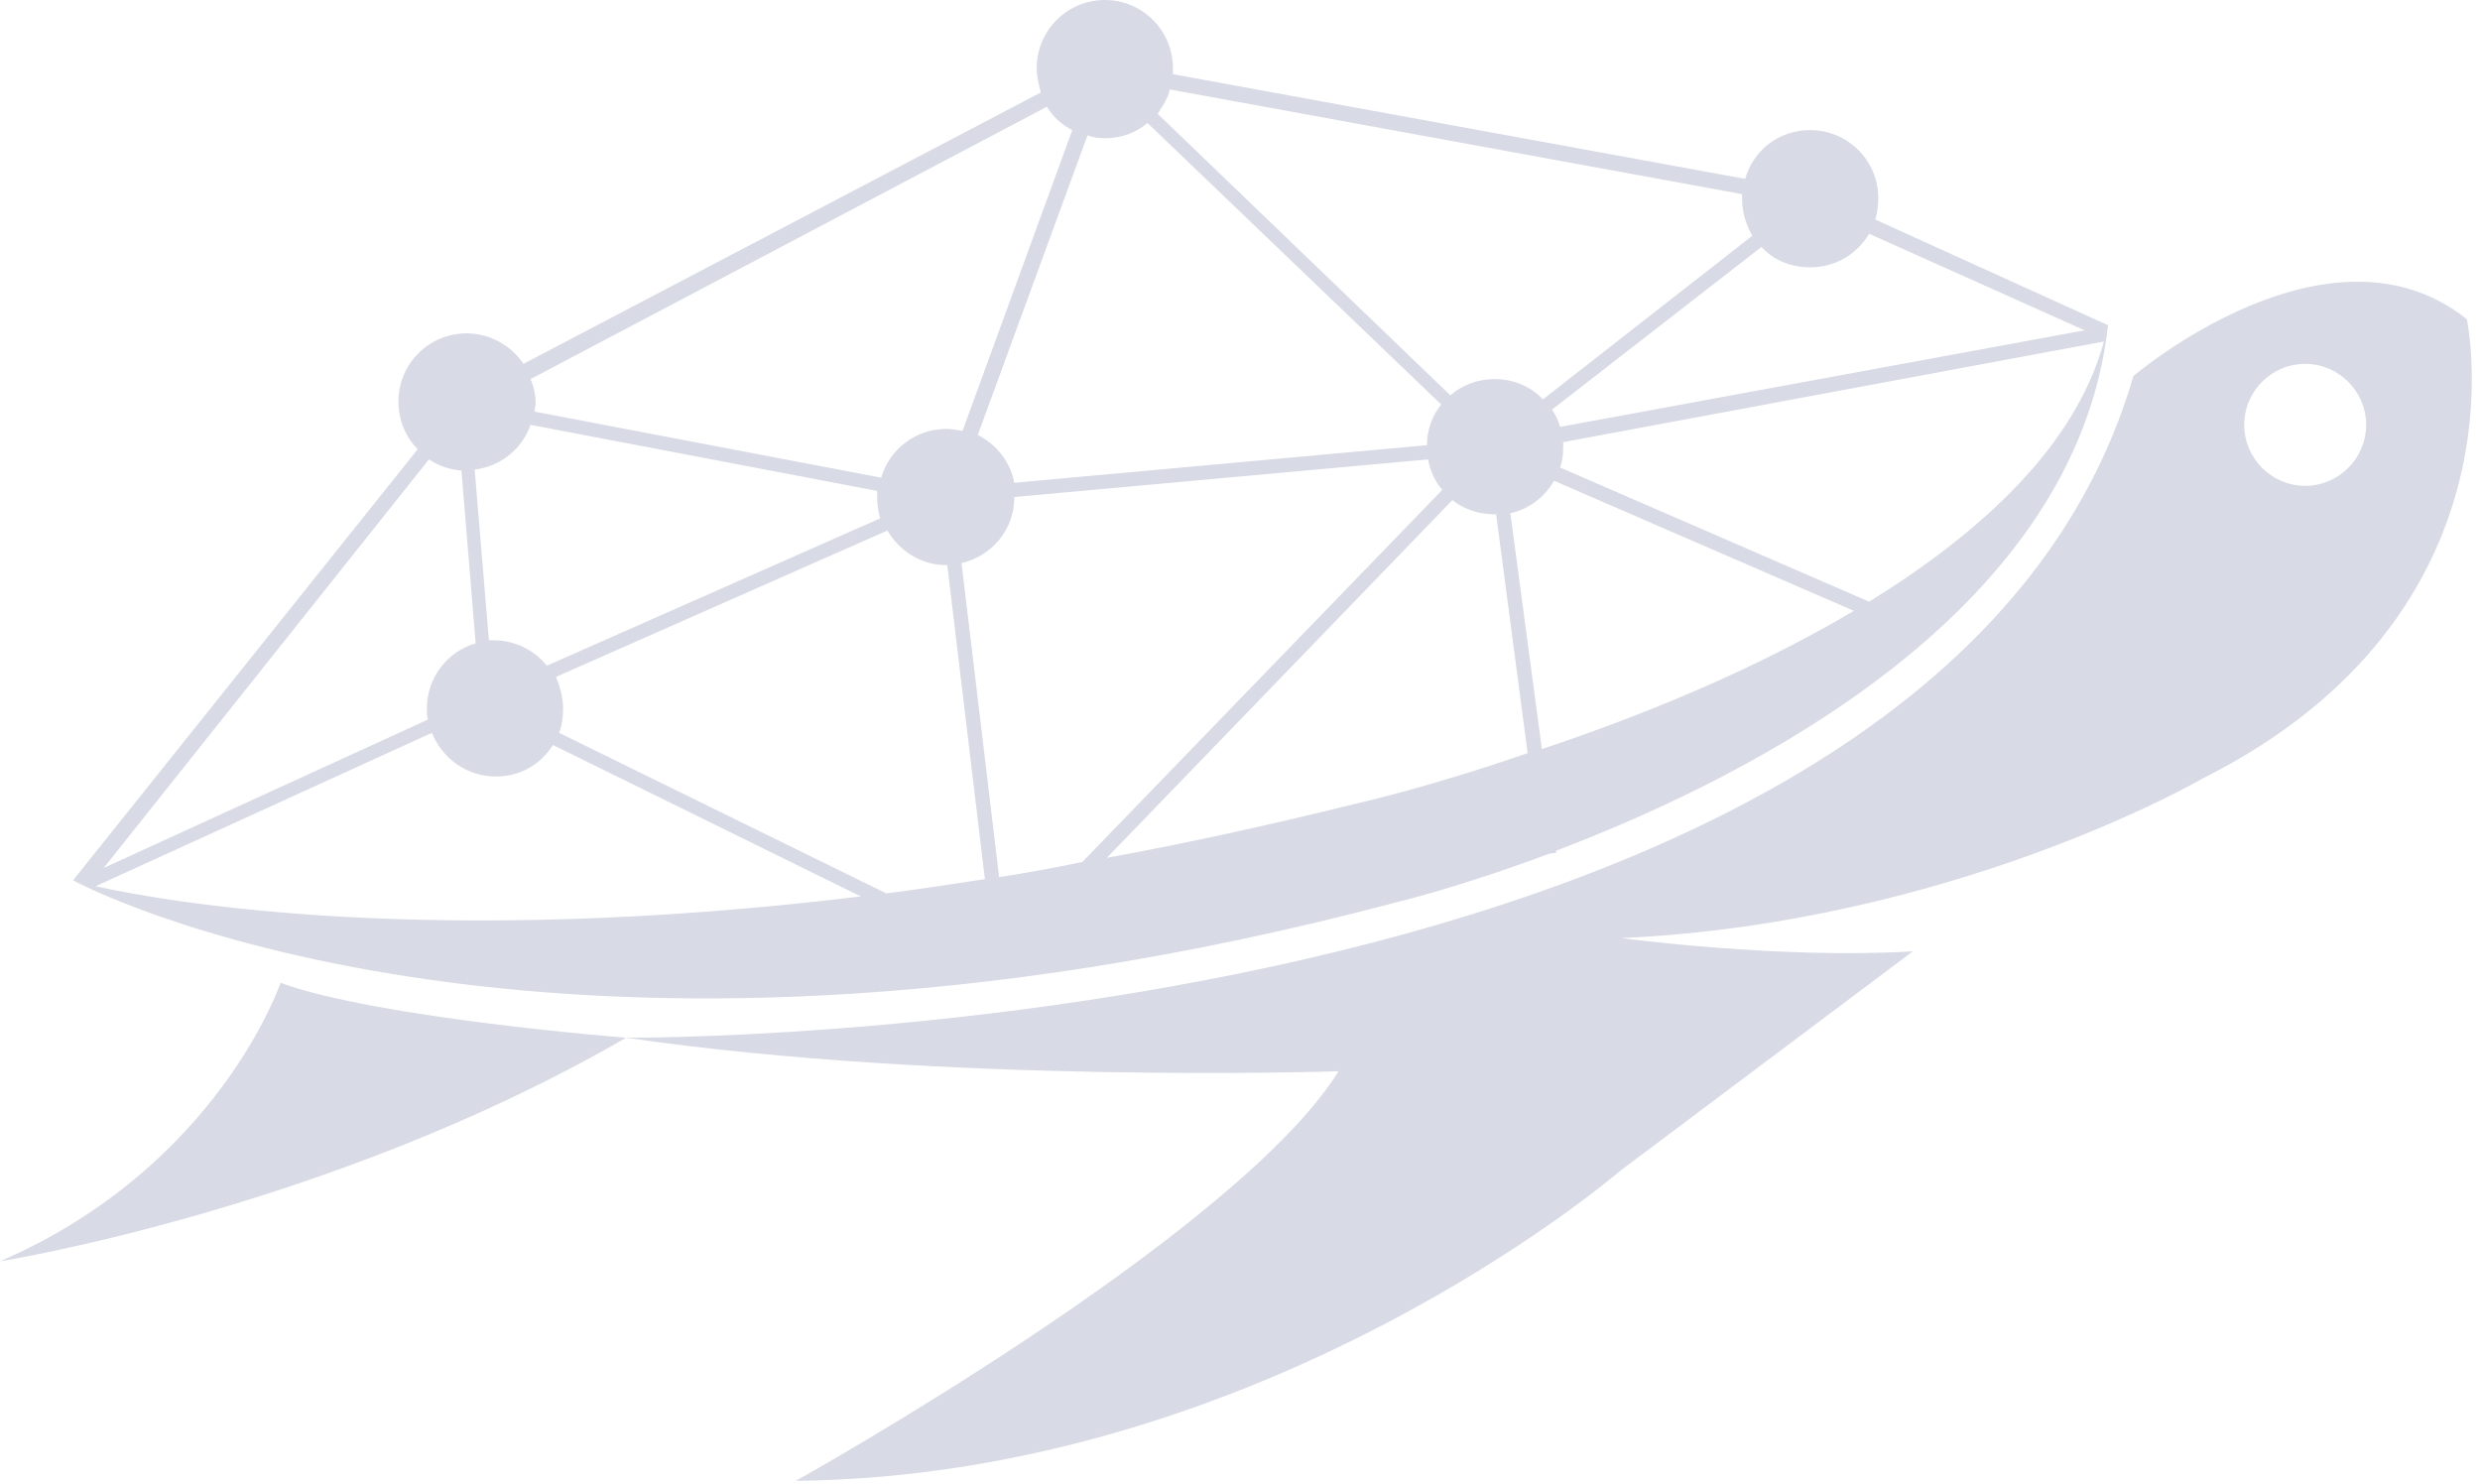 <svg width="244" height="146" viewBox="0 0 244 146" fill="none" xmlns="http://www.w3.org/2000/svg">
<path d="M159.5 92.3C192.3 90.8 216.7 76.6 216.7 76.6C249 60.4 242.7 31.4 242.7 31.4C229.1 20.6 209.9 37 209.9 37C190.7 103.1 61.6 102.1 61.6 102.1C93 106.7 131.7 105.4 131.7 105.4C121.6 121.6 78.3 145.7 78.3 145.7C124.7 145.2 159.4 115.2 159.4 115.2L188.2 93.6C175.2 94.4 159.5 92.3 159.5 92.3ZM226.8 35.8C230.1 35.8 232.8 38.5 232.8 41.8C232.8 45.1 230.1 47.8 226.8 47.8C223.5 47.8 220.8 45.1 220.8 41.8C220.8 38.5 223.5 35.8 226.8 35.8ZM137.3 88.8C137.3 88.8 143.6 87.3 152.4 84L153.1 83.9V83.7C172.8 76.2 204.3 60 207.4 32L184.5 21.6C184.7 20.9 184.8 20.2 184.8 19.5C184.8 15.8 181.8 12.8 178.1 12.8C175 12.8 172.5 14.8 171.7 17.6L115.4 7.3C115.4 7.1 115.4 6.9 115.4 6.7C115.4 3 112.4 0 108.7 0C105 0 102 3 102 6.7C102 7.5 102.2 8.3 102.4 9.1L51.5 35.8C50.3 34 48.2 32.8 45.9 32.8C42.2 32.8 39.2 35.8 39.2 39.5C39.2 41.3 39.9 43 41.1 44.2L7.2 86.6C7.2 86.7 52.7 111.2 137.3 88.8ZM9.4 87.2L42.5 72.1C43.5 74.6 45.9 76.4 48.8 76.4C51.2 76.4 53.2 75.2 54.4 73.3L84.7 88.2C42.6 93.3 16.7 88.8 9.4 87.2ZM87.2 87.9L55 72.1C55.3 71.4 55.4 70.5 55.4 69.7C55.4 68.6 55.1 67.6 54.7 66.6L87.3 52.2C88.5 54.2 90.6 55.6 93.1 55.6H93.2L96.9 86.5C93.6 87 90.4 87.5 87.2 87.9ZM98.3 86.3L94.6 55.4C97.6 54.7 99.8 52.1 99.8 48.9L140.5 45.2C140.7 46.3 141.2 47.4 141.9 48.2L106.5 84.8C103.7 85.4 100.9 85.9 98.3 86.3ZM133.3 79.1C124.8 81.2 116.6 83 108.9 84.4L142.9 49.2C144 50.1 145.5 50.6 147 50.6C147.1 50.6 147.1 50.6 147.2 50.6L150.3 74.1C140.5 77.5 133.3 79.1 133.3 79.1ZM151.7 73.7L148.6 50.5C150.4 50.1 152 48.9 152.9 47.3L182.4 60.1C172.3 66.1 161 70.6 151.7 73.7ZM183.9 59.2L153.5 46C153.7 45.4 153.8 44.7 153.8 44C153.8 43.8 153.8 43.6 153.8 43.5L207 33.6C204.2 43.9 194.9 52.4 183.9 59.2ZM173.3 24.3C174.5 25.6 176.2 26.3 178.1 26.3C180.6 26.3 182.7 25 183.9 23L205.1 32.5L153.5 42C153.3 41.4 153.1 40.9 152.7 40.3L173.3 24.3ZM115.1 8.8L171.4 19.1C171.4 19.3 171.4 19.4 171.4 19.6C171.4 20.9 171.8 22.1 172.4 23.2L151.8 39.3C150.6 38 148.9 37.3 147 37.3C145.4 37.3 143.8 37.9 142.7 38.9L113.9 11.2C114.4 10.4 114.9 9.7 115.1 8.8ZM108.7 13.6C110.3 13.6 111.7 13.1 112.9 12.1L141.8 39.8C140.9 40.9 140.4 42.3 140.4 43.8L99.8 47.5C99.4 45.4 98 43.7 96.2 42.8L107 13.3C107.4 13.5 108 13.6 108.7 13.6ZM103 10.5C103.6 11.5 104.5 12.3 105.5 12.8L94.7 42.4C94.2 42.3 93.6 42.2 93.1 42.2C90.1 42.2 87.5 44.2 86.7 47L52.6 40.5C52.6 40.2 52.7 39.9 52.7 39.7C52.7 38.8 52.5 38 52.2 37.3L103 10.5ZM52.2 41.8L86.3 48.3C86.3 48.5 86.3 48.7 86.3 48.9C86.3 49.6 86.4 50.3 86.6 51L53.8 65.5C52.6 64 50.7 63 48.6 63C48.4 63 48.2 63 48.1 63L46.7 46.2C49.3 45.9 51.4 44.1 52.2 41.8ZM42.2 45.2C43.1 45.8 44.2 46.2 45.4 46.3L46.8 63.3C44 64.1 42 66.7 42 69.7C42 70.1 42 70.4 42.1 70.8L10.2 85.4L42.2 45.2ZM0 124.1C0 124.1 32.6 118.9 61.6 102.1C61.6 102.1 37.2 100.2 27.6 96.7C27.6 96.7 21.5 114.8 0 124.1Z" fill="#D8DAE5"/>
</svg>
